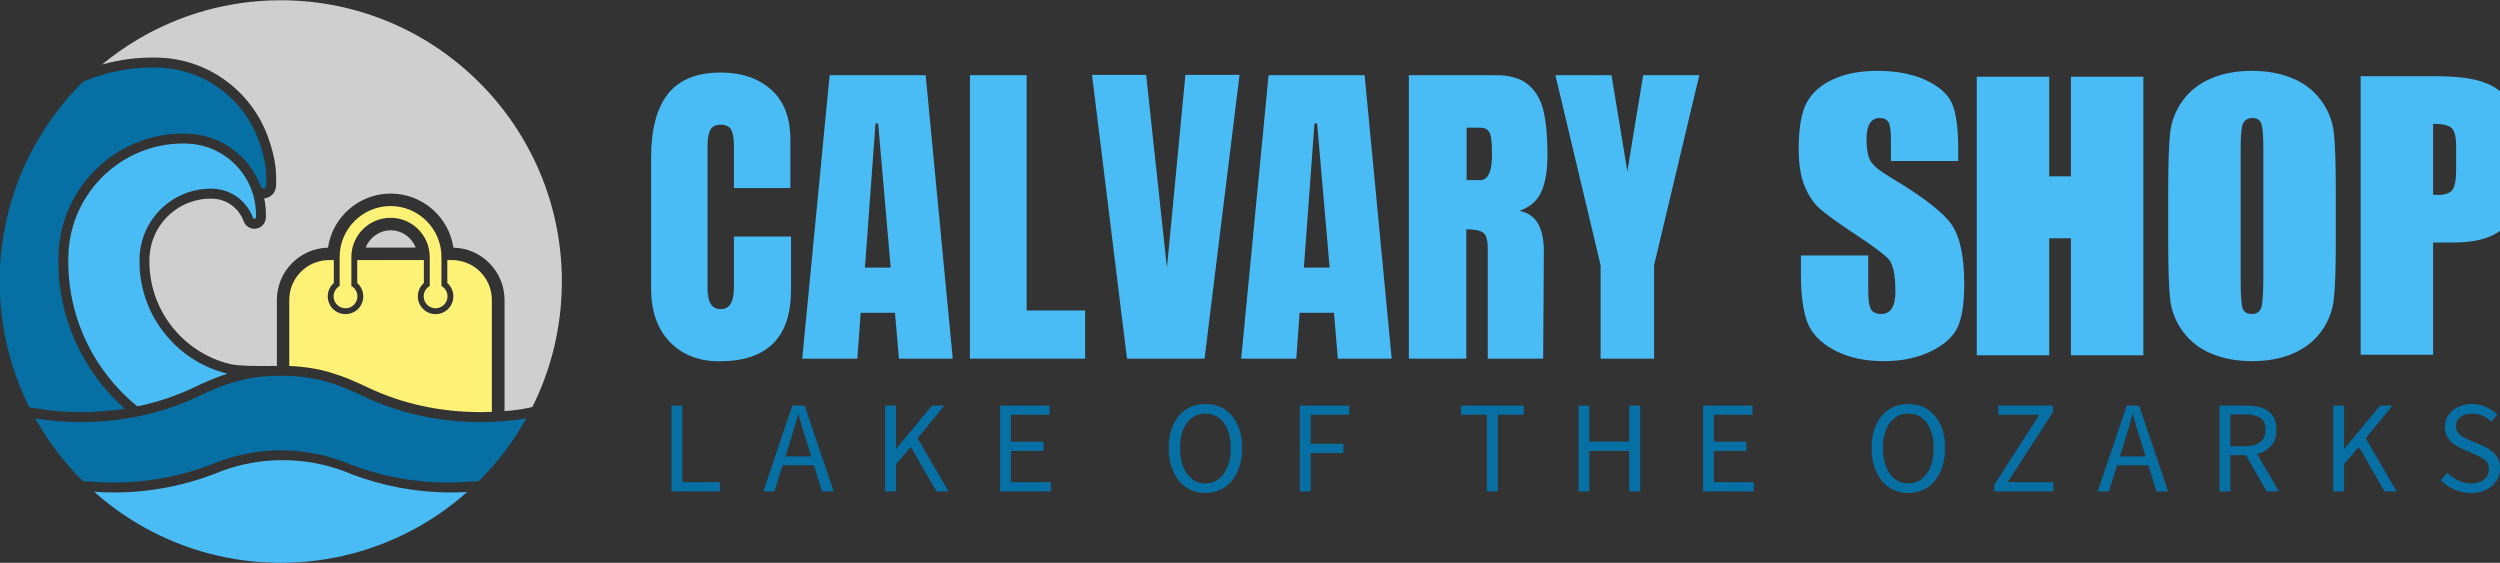 <svg style="fill-rule:evenodd;clip-rule:evenodd;stroke-linejoin:round;stroke-miterlimit:2;" xml:space="preserve" xmlns:xlink="http://www.w3.org/1999/xlink" xmlns="http://www.w3.org/2000/svg" version="1.1" viewBox="0 0 57302 12900" height="100%" width="100%">
    <rect x="0" y="0" width="57302" height="12900" fill="#333333" stroke="none"/>
    <g transform="matrix(1,0,0,1,-3206,-2550)">
        <g transform="matrix(1.418,0,0,1.5,0,0)">
            <g transform="matrix(1.058,0,0,1,0,0)">
                <g transform="matrix(1,0,0,1,1076.322,-0)" id="TEXT">
                    <g transform="matrix(9.309,0,-0,9.309,-155945.898,-86208.379)">
                        <path style="fill:rgb(73,188,245);fill-rule:nonzero;" d="M18046.793,10036.435C18012.849,10036.435 17985.675,10025.782 17965.272,10004.477C17944.87,9983.171 17934.668,9953.921 17934.668,9916.727L17934.668,9702.227C17934.668,9656.005 17943.877,9621.157 17962.293,9597.685C17980.71,9574.213 18009.599,9562.477 18048.96,9562.477C18083.265,9562.477 18110.89,9571.866 18131.835,9590.644C18152.779,9609.421 18163.252,9636.505 18163.252,9671.894L18163.252,9752.06L18070.627,9752.06L18070.627,9683.269C18070.627,9669.907 18069.002,9660.699 18065.752,9655.644C18062.502,9650.588 18056.904,9648.06 18048.96,9648.06C18040.654,9648.06 18034.967,9650.949 18031.897,9656.727C18028.828,9662.505 18027.293,9670.991 18027.293,9682.185L18027.293,9915.644C18027.293,9927.921 18029.099,9936.859 18032.71,9942.456C18036.321,9948.053 18041.738,9950.852 18048.96,9950.852C18063.404,9950.852 18070.627,9939.116 18070.627,9915.644L18070.627,9831.685L18164.335,9831.685L18164.335,9919.435C18164.335,9997.435 18125.154,10036.435 18046.793,10036.435Z"></path>
                        <path style="fill:rgb(73,188,245);fill-rule:nonzero;" d="M18182.752,10032.102L18227.71,9566.81L18385.335,9566.81L18429.752,10032.102L18341.46,10032.102L18334.96,9956.81L18278.627,9956.81L18273.21,10032.102L18182.752,10032.102ZM18285.668,9882.602L18327.918,9882.602L18307.335,9645.894L18303.002,9645.894L18285.668,9882.602Z"></path>
                        <path style="fill:rgb(73,188,245);fill-rule:nonzero;" d="M18457.918,10032.102L18457.918,9566.81L18551.085,9566.81L18551.085,9953.019L18646.96,9953.019L18646.96,10032.102L18457.918,10032.102Z"></path>
                        <path style="fill:rgb(73,188,245);fill-rule:nonzero;" d="M18715.752,10032.102L18658.335,9566.269L18747.168,9566.269L18781.293,9883.144L18811.627,9566.269L18900.46,9566.269L18843.043,10032.102L18715.752,10032.102Z"></path>
                        <path style="fill:rgb(73,188,245);fill-rule:nonzero;" d="M18903.168,10032.102L18948.127,9566.81L19105.752,9566.81L19150.168,10032.102L19061.877,10032.102L19055.377,9956.81L18999.043,9956.81L18993.627,10032.102L18903.168,10032.102ZM19006.085,9882.602L19048.335,9882.602L19027.752,9645.894L19023.418,9645.894L19006.085,9882.602Z"></path>
                        <path style="fill:rgb(73,188,245);fill-rule:nonzero;" d="M19178.335,9566.81L19321.335,9566.81C19344.085,9566.81 19361.689,9571.956 19374.147,9582.248C19386.606,9592.539 19395.002,9606.984 19399.335,9625.581C19403.668,9644.178 19405.835,9667.921 19405.835,9696.81C19405.835,9723.171 19402.404,9743.755 19395.543,9758.56C19388.682,9773.366 19376.765,9783.657 19359.793,9789.435C19373.877,9792.324 19384.078,9799.366 19390.397,9810.56C19396.717,9821.755 19399.877,9836.921 19399.877,9856.06L19398.793,10032.102L19307.793,10032.102L19307.793,9850.102C19307.793,9837.102 19305.265,9828.796 19300.21,9825.185C19295.154,9821.574 19285.946,9819.769 19272.585,9819.769L19272.585,10032.102L19178.335,10032.102L19178.335,9566.81ZM19295.335,9739.06C19308.335,9739.06 19314.835,9724.977 19314.835,9696.81C19314.835,9684.532 19314.293,9675.324 19313.21,9669.185C19312.127,9663.046 19310.14,9658.803 19307.252,9656.456C19304.363,9654.109 19300.21,9652.935 19294.793,9652.935L19273.127,9652.935L19273.127,9739.06L19295.335,9739.06Z"></path>
                        <path style="fill:rgb(73,188,245);fill-rule:nonzero;" d="M19493.043,10032.102L19493.043,9878.81L19418.835,9566.81L19510.918,9566.81L19536.918,9724.435L19562.918,9566.81L19655.002,9566.81L19580.793,9878.81L19580.793,10032.102L19493.043,10032.102Z"></path>
                        <g transform="matrix(0.072,-0,0,0.072,16635.508,9269.532)">
                            <path style="fill:rgb(73,188,245);fill-rule:nonzero;" d="M47839.728,6085.465L46305.888,6085.465L46305.888,5614.721C46305.888,5395.041 46286.274,5255.125 46247.045,5194.975C46207.816,5134.824 46142.435,5104.749 46050.902,5104.749C45951.522,5104.749 45876.334,5145.285 45825.337,5226.358C45774.34,5307.43 45748.841,5430.347 45748.841,5595.107C45748.841,5806.942 45777.609,5966.472 45835.144,6073.697C45890.064,6180.922 46045.671,6310.376 46301.965,6462.06C47036.848,6898.806 47499.747,7257.094 47690.659,7536.925C47881.572,7816.756 47977.028,8267.886 47977.028,8890.314C47977.028,9342.751 47924.07,9676.195 47818.152,9890.644C47712.235,10105.094 47507.592,10284.892 47204.224,10430.038C46900.856,10575.184 46547.798,10647.757 46145.05,10647.757C45703.074,10647.757 45325.825,10564.07 45013.304,10396.694C44700.782,10229.318 44496.139,10016.176 44399.375,9757.267C44302.611,9498.358 44254.229,9130.916 44254.229,8654.942L44254.229,8239.118L45788.07,8239.118L45788.07,9011.923C45788.07,9249.91 45809.646,9402.902 45852.797,9470.898C45895.949,9538.894 45972.444,9572.892 46082.285,9572.892C46192.125,9572.892 46273.851,9529.741 46327.464,9443.438C46381.076,9357.135 46407.882,9228.988 46407.882,9058.997C46407.882,8685.017 46356.885,8440.492 46254.891,8325.421C46150.281,8210.351 45892.679,8018.13 45482.086,7748.76C45071.493,7476.775 44799.508,7279.324 44666.13,7156.407C44532.753,7033.491 44422.259,6863.5 44334.648,6646.435C44247.038,6429.37 44203.232,6152.154 44203.232,5814.788C44203.232,5328.352 44265.344,4972.679 44389.568,4747.768C44513.792,4522.857 44714.512,4346.982 44991.728,4220.143C45268.944,4093.304 45603.695,4029.884 45995.982,4029.884C46424.882,4029.884 46790.362,4099.188 47092.422,4237.796C47394.483,4376.404 47594.549,4550.971 47692.621,4761.498C47790.692,4972.025 47839.728,5329.66 47839.728,5834.402L47839.728,6085.465Z"></path>
                        </g>
                        <g transform="matrix(0.072,-0,0,0.072,16445.219,9269.532)">
                            <path style="fill:rgb(73,188,245);fill-rule:nonzero;" d="M54702.389,4163.261L54702.389,10514.38L53050.862,10514.38L53050.862,7846.832L52556.581,7846.832L52556.581,10514.38L50905.055,10514.38L50905.055,4163.261L52556.581,4163.261L52556.581,6434.6L53050.862,6434.6L53050.862,4163.261L54702.389,4163.261Z"></path>
                        </g>
                        <g transform="matrix(0.072,-0,0,0.072,16268.108,9269.532)">
                            <path style="fill:rgb(73,188,245);" d="M61549.357,7882.138C61549.357,8520.257 61534.32,8972.04 61504.244,9237.487C61474.169,9502.935 61380.02,9745.498 61221.798,9965.179C61063.576,10184.859 60849.78,10353.543 60580.41,10471.229C60311.04,10588.914 59997.21,10647.757 59638.922,10647.757C59298.94,10647.757 58993.611,10592.184 58722.933,10481.036C58452.255,10369.888 58234.536,10203.166 58069.776,9980.87C57905.016,9758.575 57806.944,9516.665 57775.561,9255.14C57744.178,8993.616 57728.487,8535.948 57728.487,7882.138L57728.487,6795.504C57728.487,6157.384 57743.524,5705.601 57773.6,5440.154C57803.675,5174.707 57897.824,4932.143 58056.046,4712.462C58214.268,4492.782 58428.064,4324.099 58697.434,4206.413C58966.804,4088.727 59280.634,4029.884 59638.922,4029.884C59978.904,4029.884 60284.233,4085.458 60554.911,4196.606C60825.589,4307.754 61043.308,4474.475 61208.068,4696.771C61372.828,4919.067 61470.9,5160.977 61502.283,5422.501C61533.666,5684.025 61549.357,6141.693 61549.357,6795.504L61549.357,7882.138ZM59897.831,5795.173C59897.831,5499.651 59881.486,5310.699 59848.795,5228.319C59816.105,5145.939 59748.762,5104.749 59646.768,5104.749C59560.465,5104.749 59494.43,5138.093 59448.663,5204.782C59402.896,5271.471 59380.013,5468.268 59380.013,5795.173L59380.013,8760.859C59380.013,9129.609 59395.051,9357.135 59425.126,9443.438C59455.201,9529.741 59525.159,9572.892 59634.999,9572.892C59747.455,9572.892 59819.374,9523.203 59850.757,9423.824C59882.14,9324.444 59897.831,9087.765 59897.831,8713.785L59897.831,5795.173Z"></path>
                        </g>
                        <g transform="matrix(0.072,-0,0,0.072,16090.997,9268.646)">
                            <path style="fill:rgb(73,188,245);" d="M64575.456,4163.261L66238.75,4163.261C66688.572,4163.261 67034.438,4198.567 67276.348,4269.179C67518.258,4339.79 67700.018,4441.785 67821.626,4575.162C67943.235,4708.54 68025.615,4870.031 68068.767,5059.636C68111.918,5249.241 68133.494,5542.802 68133.494,5940.319L68133.494,6493.443C68133.494,6898.806 68091.65,7194.328 68007.963,7380.011C67924.275,7565.693 67770.629,7708.224 67547.026,7807.603C67323.423,7906.982 67031.169,7956.672 66670.265,7956.672L66226.982,7956.672L66226.982,10514.38L64575.456,10514.38L64575.456,4163.261ZM66226.982,5249.895L66226.982,6866.115C66274.056,6868.731 66314.592,6870.038 66348.591,6870.038C66500.275,6870.038 66605.538,6832.771 66664.381,6758.237C66723.224,6683.702 66752.646,6528.749 66752.646,6293.377L66752.646,5771.636C66752.646,5554.571 66718.648,5413.348 66650.651,5347.967C66582.655,5282.586 66441.432,5249.895 66226.982,5249.895Z"></path>
                        </g>
                    </g>
                    <g transform="matrix(1.267,0,-0,1.267,-13691.967,-8045.061)">
                        <g transform="matrix(1577.546,0,0,1577.546,19598.668,13618)">
                            <path style="fill:rgb(6,112,165);fill-rule:nonzero;" d="M0.09,-0L0.09,-0.656L0.173,-0.656L0.173,-0.071L0.46,-0.071L0.46,-0L0.09,-0Z"></path>
                        </g>
                        <g transform="matrix(1577.546,0,0,1577.546,20843.352,13618)">
                            <path style="fill:rgb(6,112,165);fill-rule:nonzero;" d="M0.203,-0.367L0.172,-0.267L0.369,-0.267L0.338,-0.367C0.326,-0.404 0.315,-0.44 0.304,-0.477C0.293,-0.513 0.283,-0.55 0.272,-0.588L0.268,-0.588C0.258,-0.55 0.248,-0.513 0.237,-0.477C0.226,-0.44 0.215,-0.404 0.203,-0.367ZM0.003,-0L0.225,-0.656L0.319,-0.656L0.541,-0L0.452,-0L0.39,-0.2L0.151,-0.2L0.088,-0L0.003,-0Z"></path>
                        </g>
                        <g transform="matrix(1577.546,0,0,1577.546,22174.801,13618)">
                            <path style="fill:rgb(6,112,165);fill-rule:nonzero;" d="M0.09,-0L0.09,-0.656L0.173,-0.656L0.173,-0.327L0.176,-0.327L0.449,-0.656L0.543,-0.656L0.338,-0.406L0.575,-0L0.482,-0L0.286,-0.341L0.173,-0.208L0.173,-0L0.09,-0Z"></path>
                        </g>
                        <g transform="matrix(1577.546,0,0,1577.546,23561.465,13618)">
                            <path style="fill:rgb(6,112,165);fill-rule:nonzero;" d="M0.09,-0L0.09,-0.656L0.468,-0.656L0.468,-0.586L0.173,-0.586L0.173,-0.38L0.422,-0.38L0.422,-0.309L0.173,-0.309L0.173,-0.071L0.478,-0.071L0.478,-0L0.09,-0Z"></path>
                        </g>
                        <g transform="matrix(1577.546,0,0,1577.546,25654.868,13618)">
                            <path style="fill:rgb(6,112,165);fill-rule:nonzero;" d="M0.332,0.012C0.277,0.012 0.229,-0.002 0.186,-0.03C0.144,-0.058 0.111,-0.098 0.088,-0.149C0.064,-0.2 0.052,-0.261 0.052,-0.331C0.052,-0.401 0.064,-0.461 0.088,-0.512C0.111,-0.562 0.144,-0.6 0.186,-0.628C0.229,-0.655 0.277,-0.668 0.332,-0.668C0.387,-0.668 0.436,-0.655 0.478,-0.628C0.52,-0.6 0.553,-0.562 0.577,-0.512C0.601,-0.461 0.613,-0.401 0.613,-0.331C0.613,-0.261 0.601,-0.2 0.577,-0.149C0.553,-0.098 0.52,-0.058 0.478,-0.03C0.436,-0.002 0.387,0.012 0.332,0.012ZM0.332,-0.061C0.371,-0.061 0.405,-0.072 0.434,-0.095C0.464,-0.117 0.486,-0.148 0.502,-0.189C0.518,-0.229 0.526,-0.276 0.526,-0.331C0.526,-0.412 0.508,-0.477 0.473,-0.524C0.438,-0.571 0.391,-0.595 0.332,-0.595C0.273,-0.595 0.226,-0.571 0.191,-0.524C0.156,-0.477 0.138,-0.412 0.138,-0.331C0.138,-0.276 0.146,-0.229 0.162,-0.189C0.178,-0.148 0.201,-0.117 0.23,-0.095C0.259,-0.072 0.293,-0.061 0.332,-0.061Z"></path>
                        </g>
                        <g transform="matrix(1577.546,0,0,1577.546,27175.623,13618)">
                            <path style="fill:rgb(6,112,165);fill-rule:nonzero;" d="M0.09,-0L0.09,-0.656L0.468,-0.656L0.468,-0.586L0.173,-0.586L0.173,-0.364L0.423,-0.364L0.423,-0.294L0.173,-0.294L0.173,-0L0.09,-0Z"></path>
                        </g>
                        <g transform="matrix(1577.546,0,0,1577.546,29216.968,13618)">
                            <path style="fill:rgb(6,112,165);fill-rule:nonzero;" d="M0.226,-0L0.226,-0.586L0.028,-0.586L0.028,-0.656L0.508,-0.656L0.508,-0.586L0.31,-0.586L0.31,-0L0.226,-0Z"></path>
                        </g>
                        <g transform="matrix(1577.546,0,0,1577.546,30535.797,13618)">
                            <path style="fill:rgb(6,112,165);fill-rule:nonzero;" d="M0.09,-0L0.09,-0.656L0.173,-0.656L0.173,-0.381L0.478,-0.381L0.478,-0.656L0.562,-0.656L0.562,-0L0.478,-0L0.478,-0.309L0.173,-0.309L0.173,-0L0.09,-0Z"></path>
                        </g>
                        <g transform="matrix(1577.546,0,0,1577.546,32037.621,13618)">
                            <path style="fill:rgb(6,112,165);fill-rule:nonzero;" d="M0.09,-0L0.09,-0.656L0.468,-0.656L0.468,-0.586L0.173,-0.586L0.173,-0.38L0.422,-0.38L0.422,-0.309L0.173,-0.309L0.173,-0.071L0.478,-0.071L0.478,-0L0.09,-0Z"></path>
                        </g>
                        <g transform="matrix(1577.546,0,0,1577.546,34131.025,13618)">
                            <path style="fill:rgb(6,112,165);fill-rule:nonzero;" d="M0.332,0.012C0.277,0.012 0.229,-0.002 0.186,-0.03C0.144,-0.058 0.111,-0.098 0.088,-0.149C0.064,-0.2 0.052,-0.261 0.052,-0.331C0.052,-0.401 0.064,-0.461 0.088,-0.512C0.111,-0.562 0.144,-0.6 0.186,-0.628C0.229,-0.655 0.277,-0.668 0.332,-0.668C0.387,-0.668 0.436,-0.655 0.478,-0.628C0.52,-0.6 0.553,-0.562 0.577,-0.512C0.601,-0.461 0.613,-0.401 0.613,-0.331C0.613,-0.261 0.601,-0.2 0.577,-0.149C0.553,-0.098 0.52,-0.058 0.478,-0.03C0.436,-0.002 0.387,0.012 0.332,0.012ZM0.332,-0.061C0.371,-0.061 0.405,-0.072 0.434,-0.095C0.464,-0.117 0.486,-0.148 0.502,-0.189C0.518,-0.229 0.526,-0.276 0.526,-0.331C0.526,-0.412 0.508,-0.477 0.473,-0.524C0.438,-0.571 0.391,-0.595 0.332,-0.595C0.273,-0.595 0.226,-0.571 0.191,-0.524C0.156,-0.477 0.138,-0.412 0.138,-0.331C0.138,-0.276 0.146,-0.229 0.162,-0.189C0.178,-0.148 0.201,-0.117 0.23,-0.095C0.259,-0.072 0.293,-0.061 0.332,-0.061Z"></path>
                        </g>
                        <g transform="matrix(1577.546,0,0,1577.546,35620.228,13618)">
                            <path style="fill:rgb(6,112,165);fill-rule:nonzero;" d="M0.045,-0L0.045,-0.05L0.39,-0.586L0.076,-0.586L0.076,-0.656L0.494,-0.656L0.494,-0.607L0.148,-0.071L0.497,-0.071L0.497,-0L0.045,-0Z"></path>
                        </g>
                        <g transform="matrix(1577.546,0,0,1577.546,36934.324,13618)">
                            <path style="fill:rgb(6,112,165);fill-rule:nonzero;" d="M0.203,-0.367L0.172,-0.267L0.369,-0.267L0.338,-0.367C0.326,-0.404 0.315,-0.44 0.304,-0.477C0.293,-0.513 0.283,-0.55 0.272,-0.588L0.268,-0.588C0.258,-0.55 0.248,-0.513 0.237,-0.477C0.226,-0.44 0.215,-0.404 0.203,-0.367ZM0.003,-0L0.225,-0.656L0.319,-0.656L0.541,-0L0.452,-0L0.39,-0.2L0.151,-0.2L0.088,-0L0.003,-0Z"></path>
                        </g>
                        <g transform="matrix(1577.546,0,0,1577.546,38265.774,13618)">
                            <path style="fill:rgb(6,112,165);fill-rule:nonzero;" d="M0.09,-0L0.09,-0.656L0.295,-0.656C0.34,-0.656 0.379,-0.65 0.414,-0.639C0.449,-0.627 0.476,-0.608 0.495,-0.581C0.515,-0.553 0.525,-0.517 0.525,-0.472C0.525,-0.421 0.512,-0.381 0.485,-0.35C0.458,-0.319 0.422,-0.297 0.377,-0.286L0.544,-0L0.45,-0L0.292,-0.277L0.173,-0.277L0.173,-0L0.09,-0ZM0.173,-0.345L0.283,-0.345C0.334,-0.345 0.374,-0.355 0.401,-0.377C0.428,-0.398 0.442,-0.429 0.442,-0.472C0.442,-0.515 0.428,-0.546 0.401,-0.563C0.374,-0.58 0.334,-0.589 0.283,-0.589L0.173,-0.589L0.173,-0.345Z"></path>
                        </g>
                        <g transform="matrix(1577.546,0,0,1577.546,39636.661,13618)">
                            <path style="fill:rgb(6,112,165);fill-rule:nonzero;" d="M0.09,-0L0.09,-0.656L0.173,-0.656L0.173,-0.327L0.176,-0.327L0.449,-0.656L0.543,-0.656L0.338,-0.406L0.575,-0L0.482,-0L0.286,-0.341L0.173,-0.208L0.173,-0L0.09,-0Z"></path>
                        </g>
                        <g transform="matrix(1577.546,0,0,1577.546,41009.127,13618)">
                            <path style="fill:rgb(6,112,165);fill-rule:nonzero;" d="M0.272,0.012C0.226,0.012 0.183,0.003 0.144,-0.015C0.105,-0.032 0.071,-0.056 0.042,-0.085L0.092,-0.143C0.115,-0.118 0.143,-0.098 0.175,-0.084C0.206,-0.069 0.239,-0.061 0.273,-0.061C0.316,-0.061 0.35,-0.071 0.374,-0.09C0.398,-0.11 0.41,-0.136 0.41,-0.168C0.41,-0.191 0.405,-0.209 0.396,-0.222C0.386,-0.235 0.373,-0.247 0.356,-0.256C0.34,-0.265 0.322,-0.275 0.301,-0.284L0.207,-0.325C0.186,-0.334 0.166,-0.345 0.145,-0.359C0.125,-0.373 0.108,-0.391 0.095,-0.413C0.081,-0.435 0.074,-0.462 0.074,-0.494C0.074,-0.527 0.083,-0.557 0.101,-0.584C0.118,-0.61 0.143,-0.63 0.174,-0.645C0.205,-0.66 0.241,-0.668 0.28,-0.668C0.319,-0.668 0.356,-0.66 0.389,-0.645C0.422,-0.63 0.451,-0.611 0.474,-0.587L0.429,-0.533C0.409,-0.552 0.387,-0.568 0.362,-0.579C0.338,-0.59 0.311,-0.595 0.28,-0.595C0.243,-0.595 0.214,-0.586 0.192,-0.569C0.169,-0.552 0.158,-0.528 0.158,-0.499C0.158,-0.478 0.164,-0.461 0.175,-0.448C0.185,-0.434 0.199,-0.423 0.216,-0.414C0.233,-0.405 0.25,-0.397 0.267,-0.39L0.36,-0.35C0.385,-0.339 0.408,-0.327 0.428,-0.311C0.449,-0.296 0.465,-0.278 0.477,-0.257C0.489,-0.235 0.495,-0.208 0.495,-0.175C0.495,-0.14 0.486,-0.109 0.468,-0.081C0.45,-0.052 0.424,-0.03 0.391,-0.013C0.358,0.004 0.318,0.012 0.272,0.012Z"></path>
                        </g>
                    </g>
                </g>
                <g transform="matrix(1.092,0,0,1.092,6434.753,6000)">
                    <g transform="matrix(1,0,0,1,-3935.417,-3937.5)">
                        <g transform="matrix(4.167,0,0,4.167,-12029.167,-1270.833)">
                            <g transform="matrix(1,0,0,1,1781.581,0)">
                                <g transform="matrix(1,0,0,1,-2019,-96)">
                                    <g transform="matrix(0.799,0,0,0.801,339.273,163.754)" id="LOGO">
                                        <g transform="matrix(1,0,0,1,-7982.37,-536)">
                                            <path style="fill:rgb(6,112,165);" d="M12584.97,1543.789C12586.692,1564.875 12587.214,1586.281 12586.466,1607.935L12586.295,1608.174C12586.262,1609.122 12586.158,1610.215 12585.996,1611.414C12585.602,1616.71 12581.572,1621.017 12576.314,1621.761C12571.055,1622.505 12565.989,1619.485 12564.142,1614.506L12564.117,1614.514C12517.929,1489.991 12400.74,1398.974 12260.29,1392.58C12259.11,1392.438 12257.914,1392.344 12256.704,1392.302C11966.994,1382.174 11723.563,1609.159 11713.435,1898.869C11704.482,2154.97 11813.621,2388.025 11991.939,2545.527C11931.814,2555.049 11870.106,2559.855 11807.344,2559.855C11744.413,2559.855 11682.666,2554.754 11622.496,2544.941C11617.942,2544.198 11605.499,2541.972 11591.297,2539.902C11511.531,2381.139 11466.622,2201.953 11466.622,2012.378C11466.622,1684.932 11600.603,1388.481 11816.774,1174.73C11914.574,1132.959 12022.841,1111.487 12136.072,1115.445C12328.933,1122.229 12490.212,1246.693 12553.46,1417.207C12568.281,1457.166 12580.347,1499.665 12584.97,1543.789Z"></path>
                                        </g>
                                        <g transform="matrix(1,0,0,1,0.976,0)">
                                            <path style="fill:rgb(73,188,245);" d="M4076.233,1996.675C4071.136,1997.284 4066.01,1998.116 4060.852,1999.206C3877.014,1849.818 3762.824,1619.084 3771.73,1364.325C3781.054,1097.597 4005.174,888.618 4271.902,897.943L4271.897,898.076C4396.563,902.461 4500.821,982.783 4541.704,1093.004C4554.848,1128.438 4561.441,1166.962 4560.058,1207.047L4559.964,1207.177L4559.964,1207.186C4559.855,1210.297 4557.559,1212.895 4554.485,1213.384C4551.411,1213.874 4548.422,1212.117 4547.352,1209.195C4547.052,1208.364 4546.745,1207.536 4546.433,1206.711L4546.381,1206.575C4520.763,1139.135 4456.659,1090.12 4380.105,1087.427L4380.108,1087.345C4339.483,1085.925 4300.457,1092.697 4264.622,1106.177L4264.512,1106.218C4155.217,1147.381 4075.633,1250.951 4070.955,1374.786L4070.925,1375.64C4062.77,1608.925 4221.592,1809.618 4439.992,1862.542C4438.941,1862.857 4437.886,1863.259 4436.826,1863.744C4391.291,1878.443 4347.222,1897.5 4299.795,1920.1C4229.234,1953.724 4154.302,1979.319 4076.233,1996.675Z"></path>
                                        </g>
                                        <g transform="matrix(1,0,0,1,0.976,0)">
                                            <path style="fill:rgb(73,188,245);" d="M5447.454,2358.822C5386.309,2412.952 5319.506,2460.851 5248.049,2501.519C5075.846,2599.523 4876.612,2655.53 4664.378,2655.53C4456.474,2655.53 4261.045,2601.785 4091.28,2507.465C4015.377,2465.293 3944.604,2415.01 3880.141,2357.793C3907.564,2359.697 3935.243,2360.665 3963.147,2360.665C4111.39,2360.665 4253.291,2333.341 4384.068,2283.465C4394.382,2279.531 4404.627,2275.457 4414.801,2271.245C4494.911,2241.466 4581.58,2225.189 4672.028,2225.189C4762.476,2225.189 4849.146,2241.466 4929.256,2271.245C4939.429,2275.457 4949.674,2279.531 4959.989,2283.465C5090.765,2333.341 5232.666,2360.665 5380.909,2360.665C5403.24,2360.665 5425.427,2360.045 5447.454,2358.822Z"></path>
                                        </g>
                                        <g transform="matrix(1,0,0,1,0.976,0)">
                                            <path style="fill:rgb(6,112,165);" d="M4665.028,2183.553C4572.003,2184.372 4482.846,2201.499 4400.283,2232.19C4399.806,2232.367 4399.332,2232.553 4398.862,2232.748C4389.05,2236.81 4379.168,2240.739 4369.22,2244.533C4243.057,2292.65 4106.16,2318.999 3963.147,2318.999C3936.214,2318.999 3909.497,2318.065 3883.028,2316.226C3877.379,2315.834 3856.095,2314.484 3833.26,2313.86C3754.6,2236.05 3686.828,2147.287 3632.442,2050.064C3694.795,2060.234 3758.782,2065.522 3823.997,2065.522C4000.209,2065.522 4168.381,2028.877 4317.719,1957.714C4428.195,1905.07 4519.421,1872.264 4659.002,1871.444C4660.751,1871.434 4662.508,1871.429 4664.272,1871.429L4664.378,1871.429C4666.193,1871.429 4669.304,1871.434 4671.051,1871.444C4810.455,1872.264 4901.566,1905.07 5011.903,1957.714C5161.052,2028.877 5329.011,2065.522 5505.001,2065.522C5570.133,2065.522 5634.04,2060.234 5696.313,2050.064C5641.996,2147.287 5574.31,2236.05 5495.75,2313.86C5472.943,2314.484 5451.687,2315.834 5446.045,2316.226C5419.609,2318.065 5392.926,2318.999 5366.026,2318.999C5223.194,2318.999 5086.47,2292.65 4960.467,2244.533C4950.531,2240.739 4940.662,2236.81 4930.862,2232.748C4930.393,2232.553 4929.92,2232.367 4929.444,2232.19C4846.984,2201.499 4757.938,2184.372 4665.03,2183.553L4665.028,2183.553Z"></path>
                                        </g>
                                        <g transform="matrix(1,0,0,1,-7982.37,-536)">
                                            <path style="fill:rgb(207,207,207);" d="M12624.126,2366.512C12623.801,2365.555 12623.644,2365.36 12623.682,2366.067C12563.556,2367.611 12468.036,2366.654 12433.152,2358.047C12233.78,2308.857 12088.465,2126.28 12095.913,1913.106L12095.94,1912.324C12099.979,1805.755 12168.485,1716.636 12262.544,1681.211L12262.639,1681.175L12262.644,1681.174C12293.473,1669.577 12327.049,1663.764 12361.999,1664.986C12362.461,1665.002 12362.924,1665.011 12363.387,1665.011L12363.452,1665.094C12362.963,1665.094 12362.475,1665.085 12361.987,1665.068C12421.281,1667.154 12470.926,1705.126 12490.773,1757.359L12490.817,1757.476C12491.051,1758.093 12491.28,1758.712 12491.504,1759.333L12491.569,1759.511C12499.488,1781.154 12521.625,1794.156 12544.384,1790.532C12564.986,1787.252 12580.872,1771.179 12584.295,1751.078C12584.714,1748.936 12584.969,1746.733 12585.046,1744.484C12586.006,1716.675 12583.592,1689.525 12578.178,1663.428C12579.498,1663.341 12580.823,1663.205 12582.151,1663.017C12606.309,1659.599 12624.684,1640.116 12627.415,1616C12627.453,1615.67 12627.485,1615.342 12627.531,1615.02C12627.792,1613.169 12628.042,1611.291 12628.108,1609.372L12628.108,1609.362C12628.911,1586.066 12628.35,1563.059 12626.498,1540.396C12626.472,1540.079 12626.443,1539.763 12626.409,1539.447C12621.418,1491.799 12608.531,1445.868 12592.525,1402.716C12523.583,1216.848 12347.764,1081.199 12137.537,1073.804L12137.528,1073.804C12054.074,1070.887 11973.175,1081.06 11896.807,1102.47C11943.202,1064.254 11992.565,1029.504 12044.497,998.617C12221.099,893.58 12427.408,833.226 12647.725,833.226C13299.593,833.226 13828.827,1361.586 13828.827,2012.378C13828.827,2201.098 13784.323,2379.523 13705.23,2537.753C13689.299,2542.501 13682.17,2543.435 13672.945,2544.942C13670.927,2545.271 13668.973,2545.743 13667.078,2546.345C13640.97,2550.467 13614.567,2553.7 13587.903,2556.013L13587.903,2089.825C13587.903,1970.301 13492.25,1873.082 13373.198,1870.301C13354.092,1742.185 13243.166,1643.59 13109.603,1643.59C12976.04,1643.59 12865.114,1742.185 12846.008,1870.301C12726.956,1873.082 12631.303,1970.301 12631.303,2089.825L12631.303,2366.36C12628.897,2366.402 12626.505,2366.452 12624.126,2366.512ZM13214.574,1870.24L13004.632,1870.24C13020.637,1827.892 13061.653,1797.693 13109.603,1797.693C13157.552,1797.693 13198.569,1827.892 13214.574,1870.24Z"></path>
                                        </g>
                                        <g>
                                            <g transform="matrix(0.537,0,0,0.536,2941.547,1016.249)">
                                                <path style="fill:rgb(255,242,118);" d="M3276.373,1519.05L3276.373,1002.439C3276.373,830.31 3415.91,690.773 3588.037,690.773L3624.787,690.773L3624.787,869.914C3595.109,896.039 3577.482,934.029 3577.482,974.361C3577.482,1051.034 3639.87,1113.422 3716.544,1113.422C3793.218,1113.422 3855.594,1051.034 3855.594,974.361C3855.594,934.029 3837.979,896.039 3808.301,869.914L3808.301,690.773L4329.699,690.773L4329.699,869.914C4300.021,896.039 4282.406,934.029 4282.406,974.361C4282.406,1051.034 4344.782,1113.422 4421.456,1113.422C4498.13,1113.422 4560.517,1051.034 4560.517,974.361C4560.517,934.029 4542.891,896.039 4513.213,869.913L4513.213,690.773L4549.963,690.773C4722.09,690.773 4861.627,830.31 4861.627,1002.439L4861.627,1877.992C4832.595,1879.175 4803.413,1879.772 4774.093,1879.772C4458.306,1879.772 4156.876,1814.153 3889.249,1686.251C3687.995,1590.069 3519.265,1528.302 3276.373,1519.05Z"></path>
                                            </g>
                                            <g transform="matrix(0.537,0,0,0.536,2941.547,1016.249)">
                                                <path style="fill:rgb(255,242,118);" d="M4467.334,893.268C4495.574,909.278 4514.639,939.583 4514.639,974.36C4514.639,1025.821 4472.92,1067.543 4421.456,1067.543C4370.003,1067.543 4328.285,1025.821 4328.285,974.36C4328.285,939.584 4347.349,909.278 4375.577,893.269L4375.577,666.466C4375.577,497.417 4238.049,359.884 4069,359.884C3899.951,359.884 3762.423,497.417 3762.423,666.466L3762.423,893.269C3790.651,909.278 3809.715,939.584 3809.715,974.36C3809.715,1025.821 3768.009,1067.543 3716.544,1067.543C3665.08,1067.543 3623.361,1025.821 3623.361,974.36C3623.361,939.584 3642.426,909.278 3670.666,893.269L3670.666,666.466C3670.666,446.822 3849.354,268.131 4069,268.131C4288.646,268.131 4467.334,446.822 4467.334,666.466L4467.334,893.268Z"></path>
                                            </g>
                                        </g>
                                    </g>
                                </g>
                            </g>
                        </g>
                    </g>
                </g>
            </g>
        </g>
    </g>
</svg>
